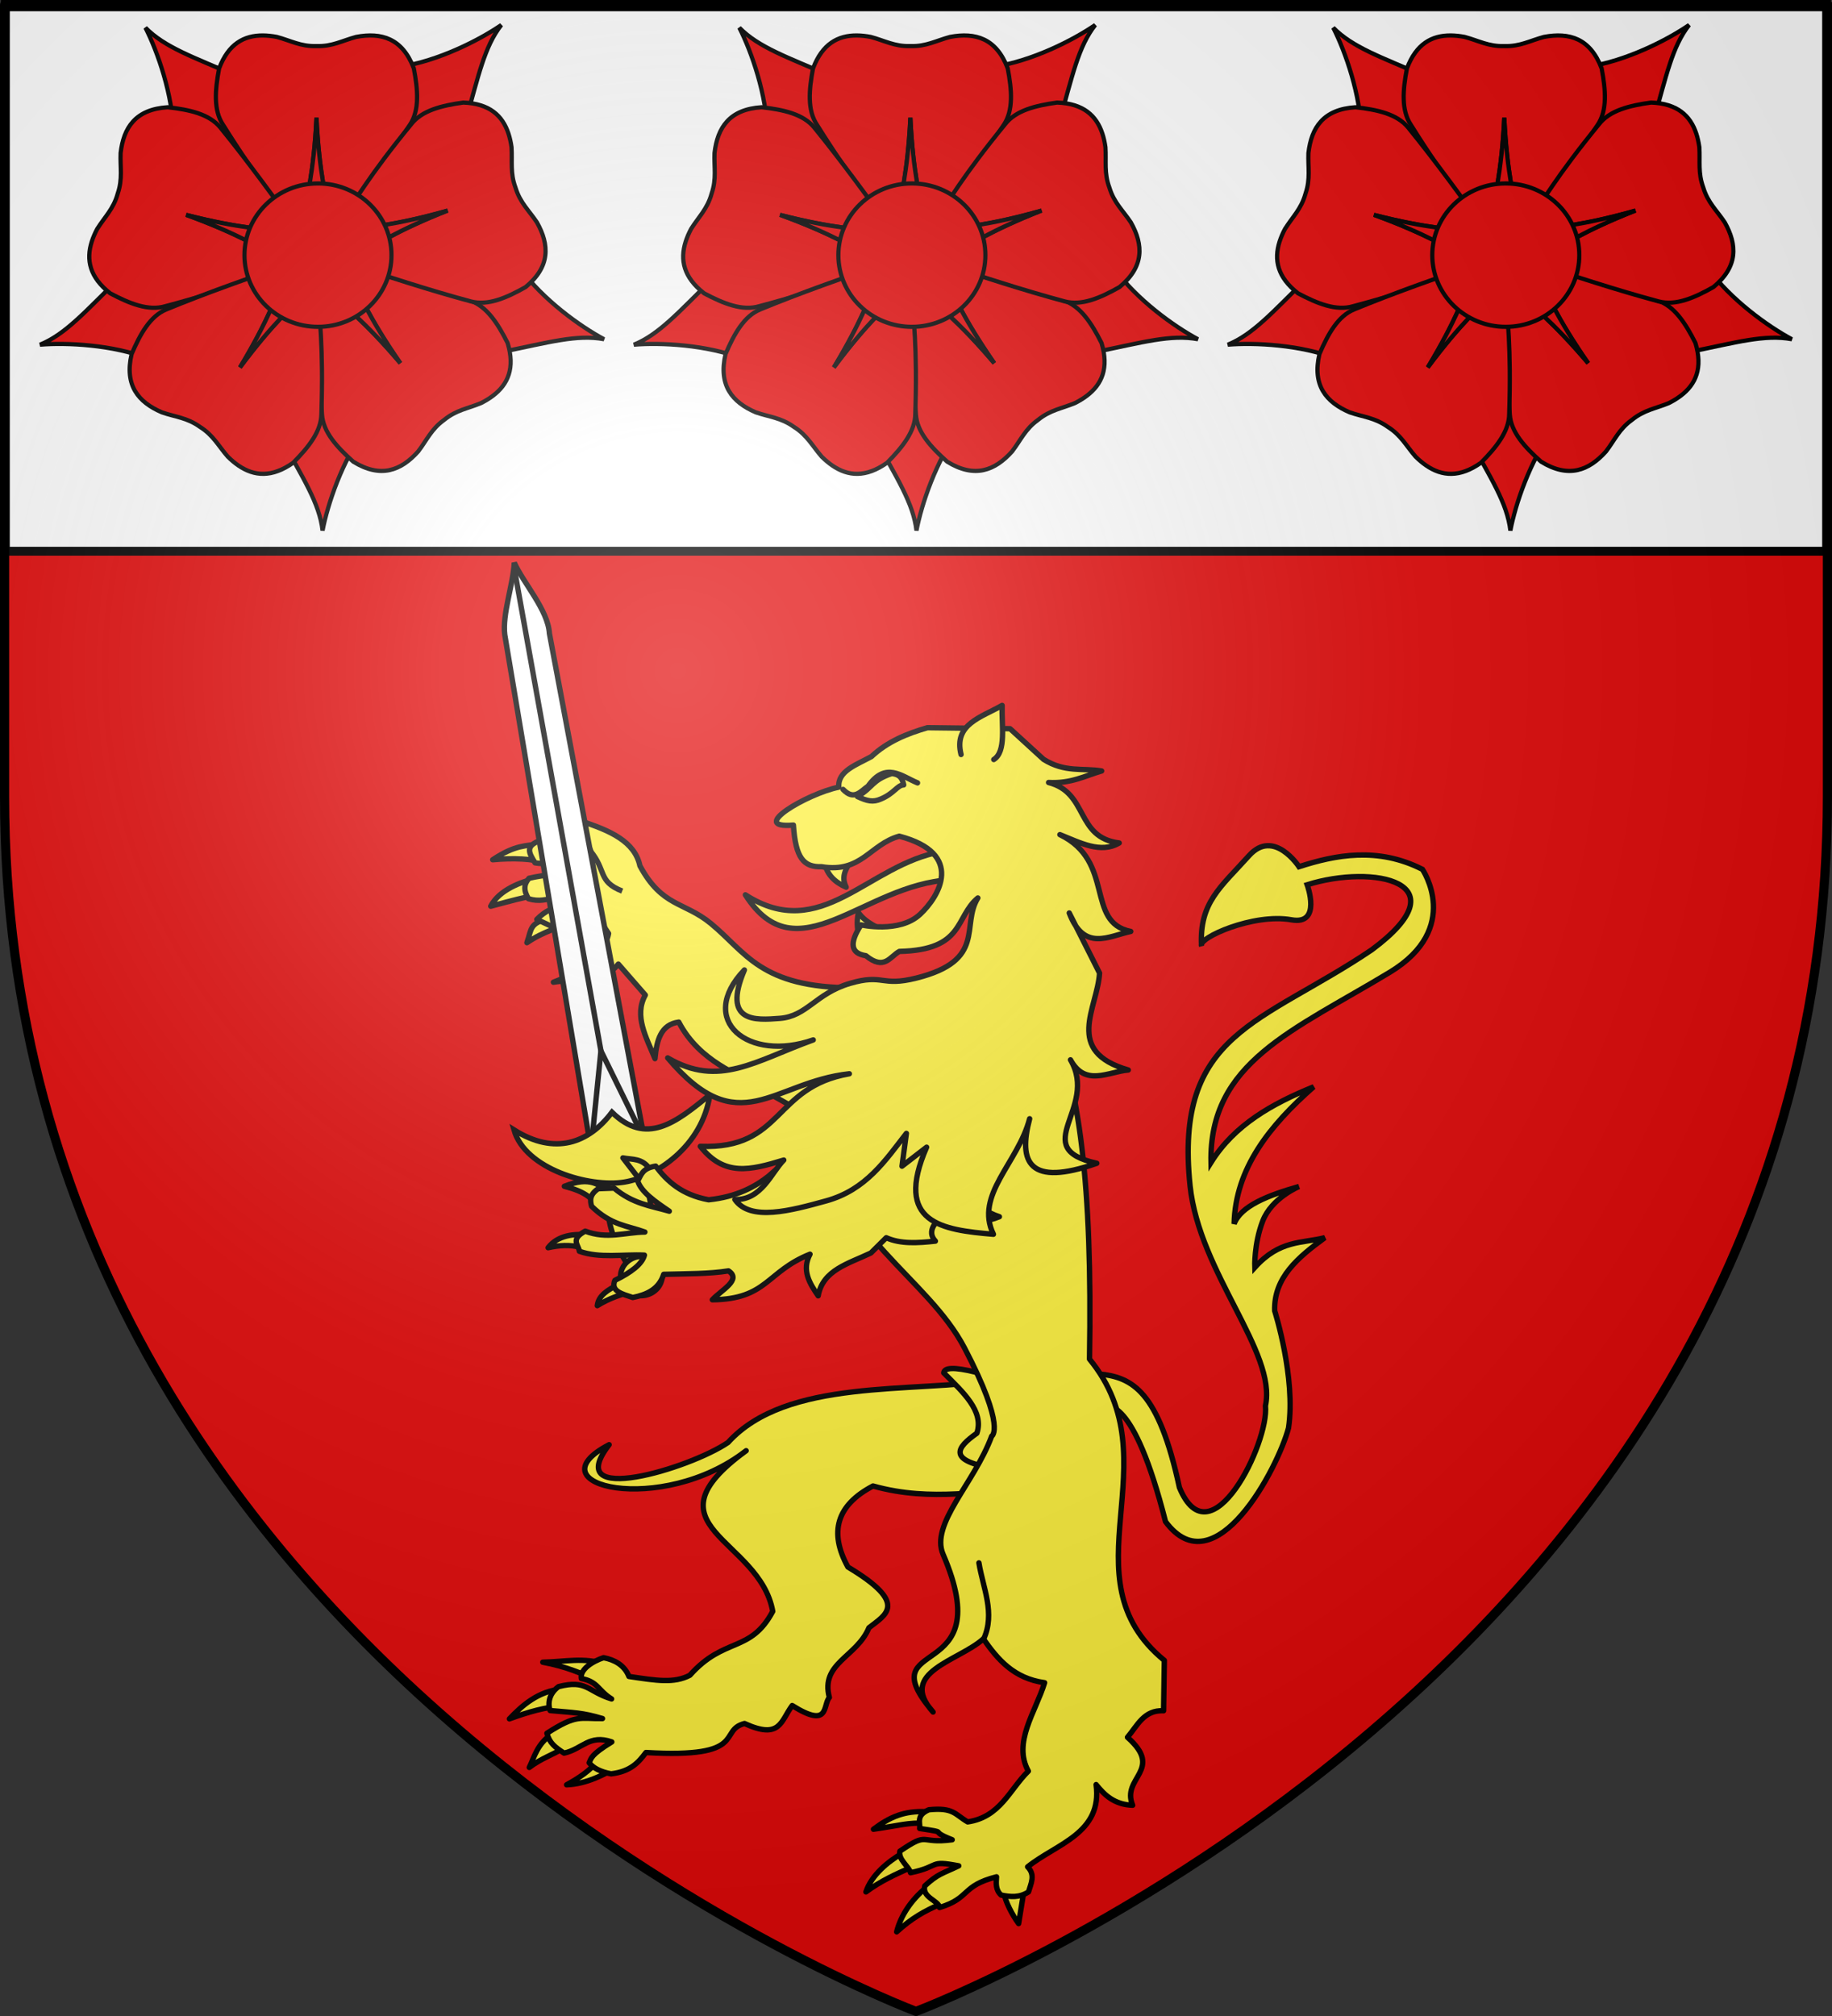<?xml version="1.0" encoding="UTF-8" standalone="no"?>
<svg
   xmlns:dc="http://purl.org/dc/elements/1.1/"
   xmlns:cc="http://creativecommons.org/ns#"
   xmlns:rdf="http://www.w3.org/1999/02/22-rdf-syntax-ns#"
   xmlns:svg="http://www.w3.org/2000/svg"
   xmlns="http://www.w3.org/2000/svg"
   xmlns:xlink="http://www.w3.org/1999/xlink"
   xmlns:sodipodi="http://sodipodi.sourceforge.net/DTD/sodipodi-0.dtd"
   xmlns:inkscape="http://www.inkscape.org/namespaces/inkscape"
   height="660"
   width="600"
   version="1.0"
   id="svg2"
   sodipodi:version="0.32"
   inkscape:version="0.46"
   sodipodi:docname="Blason ville fr Cahagnes (Calvados).svg"
   sodipodi:docbase="E:\Mes documents\Mes images\Héraldique\Réalisations\Communes\14 - Calvados"
   inkscape:export-filename="/Users/olivier/Desktop/Blason Rouge/Blason_Vide_3D.png"
   inkscape:export-xdpi="144"
   inkscape:export-ydpi="144"
   inkscape:output_extension="org.inkscape.output.svg.inkscape">
  <rect width="100%" height="100%" fill="#333333" stroke="none"/>
  <sodipodi:namedview
     inkscape:window-height="850"
     inkscape:window-width="1600"
     inkscape:pageshadow="2"
     inkscape:pageopacity="0.0"
     guidetolerance="10.0"
     gridtolerance="10.0"
     objecttolerance="10.0"
     borderopacity="1.0"
     bordercolor="#666666"
     pagecolor="#ffffff"
     id="base"
     showgrid="false"
     height="660px"
     inkscape:zoom="0.97424201"
     inkscape:cx="300"
     inkscape:cy="329.99986"
     inkscape:window-x="-8"
     inkscape:window-y="-8"
     inkscape:current-layer="layer3" />
  <desc
     id="desc4">Flag of Canton of Valais (Wallis)</desc>
  <defs
     id="defs6">
    <linearGradient
       id="linearGradient2893">
      <stop
         style="stop-color:white;stop-opacity:0.314;"
         offset="0"
         id="stop2895" />
      <stop
         id="stop2897"
         offset="0.19"
         style="stop-color:white;stop-opacity:0.251;" />
      <stop
         style="stop-color:#6b6b6b;stop-opacity:0.125;"
         offset="0.6"
         id="stop2901" />
      <stop
         style="stop-color:black;stop-opacity:0.125;"
         offset="1"
         id="stop2899" />
    </linearGradient>
    <radialGradient
       inkscape:collect="always"
       xlink:href="#linearGradient2893"
       id="radialGradient3163"
       gradientUnits="userSpaceOnUse"
       gradientTransform="matrix(1.353,0,0,1.349,-77.629,-85.747)"
       cx="221.445"
       cy="226.331"
       fx="221.445"
       fy="226.331"
       r="300" />
  </defs>
  <g
     inkscape:groupmode="layer"
     id="layer3"
     inkscape:label="Fond écu"
     style="display:inline">
    <path
       id="path2855"
       style="fill:#e20909;fill-opacity:1;fill-rule:evenodd;stroke:#000000;stroke-width:1.25;stroke-linecap:butt;stroke-linejoin:miter;stroke-opacity:1;stroke-miterlimit:4;stroke-dasharray:none"
       d="M 300,658.5 C 300,658.5 598.5,546.18 598.5,260.728 C 598.5,-24.723 598.5,2.176 598.5,2.176 L 1.5,2.176 L 1.5,260.728 C 1.5,546.18 300,658.5 300,658.5 z "
       sodipodi:nodetypes="cccccc" />
    <g
       style="display:inline"
       inkscape:label="chef"
       id="layer5"
       transform="translate(0.235,-0.663)">
      <rect
         y="2.114"
         x="1.532"
         height="179.009"
         width="596.466"
         id="rect2230"
         style="opacity:1;fill:#ffffff;fill-opacity:1;fill-rule:nonzero;stroke:#000000;stroke-width:2.902;stroke-miterlimit:4;stroke-dasharray:none;stroke-opacity:1" />
    </g>
    <g
       id="g3545"
       transform="translate(-0.233,0.629)">
      <g
         style="fill:#e20909;fill-opacity:1"
         transform="matrix(1.305,0,0,1.305,207.145,6.859)"
         id="g3414">
        <g
           id="g3416"
           inkscape:label="Fond écu"
           style="fill:#e20909;fill-opacity:1;display:inline"
           transform="translate(-423.501,-12.567)">
          <g
             id="g3865"
             transform="matrix(0.726,0,0,0.726,422.351,11.246)"
             style="fill:#e20909;fill-opacity:1;stroke:#000000;stroke-width:1.452;stroke-miterlimit:4;stroke-dasharray:none;stroke-opacity:1">
            <g
               id="g10890"
               style="fill:#e20909;fill-opacity:1;stroke:#000000;stroke-width:7.189;stroke-miterlimit:4;stroke-dasharray:none;stroke-opacity:1"
               transform="matrix(0.202,0,0,0.202,3.622,3.232)">
              <path
                 id="path9102"
                 style="fill:#e20909;fill-opacity:1;fill-rule:evenodd;stroke:#000000;stroke-width:7.189;stroke-linecap:butt;stroke-linejoin:miter;stroke-miterlimit:4;stroke-dasharray:none;stroke-opacity:1"
                 d="M 958.886,534.195 C 918.345,512.647 854.113,466.468 815.852,413.608 L 640.732,418.824 L 622.909,473.193 L 784.137,555.91 C 863.503,539.789 912.556,525.5 958.886,534.195 z" />
              <path
                 id="path9100"
                 style="fill:#e20909;fill-opacity:1;fill-rule:evenodd;stroke:#000000;stroke-width:7.189;stroke-linecap:butt;stroke-linejoin:miter;stroke-miterlimit:4;stroke-dasharray:none;stroke-opacity:1"
                 d="M 477.117,861.464 C 485.736,816.369 510.892,741.366 550.099,689.205 L 493.414,523.43 L 436.207,522.454 L 404.778,700.916 C 443.612,771.985 471.747,814.633 477.117,861.464 z" />
              <path
                 id="path9098"
                 style="fill:#e20909;fill-opacity:1;fill-rule:evenodd;stroke:#000000;stroke-width:7.189;stroke-linecap:butt;stroke-linejoin:miter;stroke-miterlimit:4;stroke-dasharray:none;stroke-opacity:1"
                 d="M -6.497,543.543 C 39.251,539.669 118.26,543.644 179.069,567.314 L 323.386,467.982 L 308.882,412.635 L 128.562,430.55 C 70.615,487.127 37.146,525.73 -6.497,543.543 z" />
              <path
                 id="path9096"
                 style="fill:#e20909;fill-opacity:1;fill-rule:evenodd;stroke:#000000;stroke-width:7.189;stroke-linecap:butt;stroke-linejoin:miter;stroke-miterlimit:4;stroke-dasharray:none;stroke-opacity:1"
                 d="M 783.021,-3.399 C 745.207,22.64 674.614,58.344 610.067,67.922 L 533.949,225.721 L 573.977,266.605 L 721.716,161.678 C 744.006,83.819 753.943,33.702 783.021,-3.399 z" />
              <path
                 id="path8209"
                 style="fill:#e20909;fill-opacity:1;fill-rule:evenodd;stroke:#000000;stroke-width:7.189;stroke-linecap:butt;stroke-linejoin:miter;stroke-miterlimit:4;stroke-dasharray:none;stroke-opacity:1"
                 d="M 173.937,1.199 C 194.801,42.097 220.955,116.758 221.999,182.003 L 368.473,278.126 L 414.246,243.796 L 329.566,83.591 C 255.296,51.298 206.912,34.884 173.937,1.199 z" />
            </g>
            <g
               id="g14500"
               transform="matrix(0.202,0,0,0.202,3.622,3.232)"
               style="fill:#e20909;fill-opacity:1;stroke:#000000;stroke-width:7.189;stroke-miterlimit:4;stroke-dasharray:none;stroke-opacity:1">
              <path
                 id="path2843"
                 style="fill:#e20909;fill-opacity:1;fill-rule:evenodd;stroke:#000000;stroke-width:7.189;stroke-linecap:butt;stroke-linejoin:miter;stroke-miterlimit:4;stroke-dasharray:none;stroke-opacity:1"
                 d="M 375.288,14.554 C 342.603,14.257 315.935,29.037 300.101,70.867 C 293.112,107.638 290.159,142.405 306.851,167.336 C 367.467,264.2 399.455,299.404 439.195,351.304 C 449.866,295.005 462.197,248.644 466.695,155.304 C 471.193,248.644 483.523,295.005 494.195,351.304 C 539.163,290.403 584.879,229.876 626.57,167.336 C 643.261,142.405 640.277,107.638 633.288,70.867 C 613.8,19.384 577.909,8.88 534.57,17.023 C 510.874,23.403 493.718,33.478 467.288,32.742 L 467.235,32.746 L 466.141,32.746 L 466.132,32.742 C 439.702,33.478 422.515,23.403 398.82,17.023 C 390.694,15.496 382.831,14.623 375.288,14.554 z" />
              <path
                 id="path7288"
                 style="fill:#e20909;fill-opacity:1;fill-rule:evenodd;stroke:#000000;stroke-width:7.189;stroke-linecap:butt;stroke-linejoin:miter;stroke-miterlimit:4;stroke-dasharray:none;stroke-opacity:1"
                 d="M 466.695,155.304 C 462.197,248.644 449.866,295.005 439.195,351.304 C 439.039,351.101 438.881,350.913 438.726,350.711 L 438.788,351.898 L 493.757,351.898 L 493.882,349.679 C 483.283,294.112 471.149,247.738 466.695,155.304 z" />
              <path
                 id="path8191"
                 style="fill:#e20909;fill-opacity:1;fill-rule:evenodd;stroke:#000000;stroke-width:7.189;stroke-linecap:butt;stroke-linejoin:miter;stroke-miterlimit:4;stroke-dasharray:none;stroke-opacity:1"
                 d="M 82.133,367.212 C 72.2,398.353 78.449,428.195 113.74,455.672 C 146.81,473.205 179.155,486.289 207.903,477.701 C 318.344,448.382 361.422,428.212 422.741,405.565 C 372.101,378.749 331.446,353.281 243.595,321.43 C 334.102,344.686 382.037,346.591 438.978,353.016 C 394.065,292.073 349.731,230.527 302.286,172.231 C 283.393,148.924 249.295,141.512 212.1,137.334 C 157.158,140.756 136.526,171.946 131.513,215.758 C 130.613,240.281 135.175,259.646 126.669,284.681 L 126.657,284.733 L 126.334,285.778 L 126.328,285.786 C 119.229,311.255 104.529,324.702 91.439,345.458 C 87.581,352.771 84.426,360.025 82.133,367.212 z" />
              <path
                 id="path8193"
                 style="fill:#e20909;fill-opacity:1;fill-rule:evenodd;stroke:#000000;stroke-width:7.189;stroke-linecap:butt;stroke-linejoin:miter;stroke-miterlimit:4;stroke-dasharray:none;stroke-opacity:1"
                 d="M 243.595,321.43 C 331.446,353.281 372.101,378.749 422.741,405.565 C 422.501,405.653 422.275,405.749 422.036,405.837 L 423.189,406.128 L 439.416,353.609 L 437.333,352.835 C 381.113,346.557 333.224,344.461 243.595,321.43 z" />
              <path
                 id="path8197"
                 style="fill:#e20909;fill-opacity:1;fill-rule:evenodd;stroke:#000000;stroke-width:7.189;stroke-linecap:butt;stroke-linejoin:miter;stroke-miterlimit:4;stroke-dasharray:none;stroke-opacity:1"
                 d="M 768.51,631.019 C 794.603,611.331 806.734,583.359 793.789,540.547 C 776.916,507.137 758.065,477.775 729.636,468.186 C 622.54,428.346 575.722,419.936 512.583,403.016 C 538.44,454.151 556.925,498.421 610.254,575.157 C 549.793,503.904 511.758,474.667 468.981,436.541 C 470.456,512.231 471.109,588.08 476.18,663.071 C 478.145,693.009 501.702,718.751 529.656,743.641 C 576.487,772.575 611.343,759.025 640.736,726.152 C 655.632,706.651 663.091,688.206 684.491,672.679 L 684.531,672.644 L 685.398,671.977 L 685.408,671.975 C 705.912,655.281 725.678,652.792 748.351,643.405 C 755.724,639.662 762.489,635.562 768.51,631.019 z" />
              <path
                 id="path8199"
                 style="fill:#e20909;fill-opacity:1;fill-rule:evenodd;stroke:#000000;stroke-width:7.189;stroke-linecap:butt;stroke-linejoin:miter;stroke-miterlimit:4;stroke-dasharray:none;stroke-opacity:1"
                 d="M 610.254,575.157 C 556.925,498.421 538.44,454.151 512.583,403.016 C 512.83,403.082 513.069,403.135 513.316,403.201 L 512.543,402.297 L 468.966,435.804 L 470.22,437.639 C 512.493,475.229 550.38,504.595 610.254,575.157 z" />
              <path
                 id="path8203"
                 style="fill:#e20909;fill-opacity:1;fill-rule:evenodd;stroke:#000000;stroke-width:7.189;stroke-linecap:butt;stroke-linejoin:miter;stroke-miterlimit:4;stroke-dasharray:none;stroke-opacity:1"
                 d="M 333.068,750.217 C 360.029,768.697 390.407,771.305 426.883,745.421 C 453.195,718.801 475.039,691.593 475.093,661.591 C 478.817,547.385 471.906,500.323 467.875,435.079 C 427.613,475.853 391.518,507.453 335.718,582.411 C 384.051,502.434 399.679,457.078 422.227,404.399 C 350.933,429.861 279.227,454.595 209.739,483.244 C 181.979,494.625 165.062,525.144 150.35,559.561 C 137.807,613.161 161.735,641.9 202.248,659.317 C 225.473,667.24 245.332,668.448 266.857,683.802 L 266.903,683.829 L 267.811,684.439 L 267.816,684.447 C 290.163,698.579 298.807,716.529 314.915,735.042 C 320.807,740.842 326.846,745.952 333.068,750.217 z" />
              <path
                 id="path8205"
                 style="fill:#e20909;fill-opacity:1;fill-rule:evenodd;stroke:#000000;stroke-width:7.189;stroke-linecap:butt;stroke-linejoin:miter;stroke-miterlimit:4;stroke-dasharray:none;stroke-opacity:1"
                 d="M 335.718,582.411 C 391.518,507.453 427.613,475.853 467.875,435.079 C 467.891,435.335 467.917,435.579 467.933,435.834 L 468.543,434.813 L 422.922,404.15 L 421.58,405.922 C 399.38,457.953 383.583,503.21 335.718,582.411 z" />
              <path
                 id="path8185"
                 style="fill:#e20909;fill-opacity:1;fill-rule:evenodd;stroke:#000000;stroke-width:7.189;stroke-linecap:butt;stroke-linejoin:miter;stroke-miterlimit:4;stroke-dasharray:none;stroke-opacity:1"
                 d="M 795.294,182.527 C 785.113,151.466 762.574,130.933 717.876,129.322 C 680.803,134.472 646.921,142.803 628.645,166.597 C 556.281,255.03 533.169,296.604 496.721,350.867 C 553.473,342.955 601.343,339.796 691.21,314.179 C 604.222,348.319 564.247,374.841 514.327,402.973 C 586.418,426.079 658.394,450.014 730.989,469.492 C 759.951,477.325 791.933,463.369 824.532,444.977 C 867.068,410.034 865.531,372.669 843.942,334.217 C 830.313,313.81 815.276,300.783 807.513,275.508 L 807.493,275.458 L 807.143,274.422 L 807.143,274.412 C 797.985,249.609 802.029,230.101 800.488,205.61 C 799.333,197.423 797.643,189.695 795.294,182.527 z" />
              <g
                 id="g8183"
                 style="fill:#e20909;fill-opacity:1;stroke:#000000;stroke-width:7.189;stroke-miterlimit:4;stroke-dasharray:none;stroke-opacity:1"
                 transform="matrix(0.32,0.947,-0.947,0.32,688.938,-180.564)">
                <path
                   id="path8187"
                   style="fill:#e20909;fill-opacity:1;fill-rule:evenodd;stroke:#000000;stroke-width:7.189;stroke-linecap:butt;stroke-linejoin:miter;stroke-miterlimit:4;stroke-dasharray:none;stroke-opacity:1"
                   d="M 469.438,156.219 C 464.94,249.558 452.609,295.919 441.938,352.219 C 441.782,352.016 441.624,351.828 441.469,351.625 L 441.531,352.812 L 496.5,352.812 L 496.625,350.594 C 486.026,295.026 473.892,248.653 469.438,156.219 z" />
              </g>
            </g>
            <path
               id="path1952"
               style="fill:#e20909;fill-opacity:1;fill-rule:evenodd;stroke:#000000;stroke-width:7.579;stroke-miterlimit:4;stroke-dasharray:none;stroke-opacity:1"
               transform="matrix(0.192,0,0,0.192,5.808,3.468)"
               d="M 614.688,409.418 C 614.708,480.674 555.443,538.448 482.328,538.448 C 409.214,538.448 349.948,480.674 349.968,409.418 C 349.948,338.162 409.214,280.388 482.328,280.388 C 555.443,280.388 614.708,338.162 614.688,409.418 L 614.688,409.418 z" />
          </g>
        </g>
        <g
           id="g3438"
           inkscape:label="Meubles"
           style="fill:#e20909;fill-opacity:1;display:inline"
           transform="translate(-423.501,-12.567)" />
        <g
           id="g3440"
           inkscape:label="Reflet final"
           style="fill:#e20909;fill-opacity:1;display:inline"
           transform="translate(-423.501,-12.567)" />
        <g
           style="fill:#e20909;fill-opacity:1"
           id="g3442"
           inkscape:label="Contour final"
           transform="translate(-423.501,-12.567)" />
      </g>
      <g
         style="fill:#e20909;fill-opacity:1;display:inline"
         transform="matrix(1.305,0,0,1.305,12.635,6.859)"
         id="g3444">
        <g
           id="g3446"
           inkscape:label="Fond écu"
           style="fill:#e20909;fill-opacity:1;display:inline"
           transform="translate(-423.501,-12.567)">
          <g
             id="g3448"
             transform="matrix(0.726,0,0,0.726,422.351,11.246)"
             style="fill:#e20909;fill-opacity:1;stroke:#000000;stroke-width:1.452;stroke-miterlimit:4;stroke-dasharray:none;stroke-opacity:1">
            <g
               id="g3450"
               style="fill:#e20909;fill-opacity:1;stroke:#000000;stroke-width:7.189;stroke-miterlimit:4;stroke-dasharray:none;stroke-opacity:1"
               transform="matrix(0.202,0,0,0.202,3.622,3.232)">
              <path
                 id="path3452"
                 style="fill:#e20909;fill-opacity:1;fill-rule:evenodd;stroke:#000000;stroke-width:7.189;stroke-linecap:butt;stroke-linejoin:miter;stroke-miterlimit:4;stroke-dasharray:none;stroke-opacity:1"
                 d="M 958.886,534.195 C 918.345,512.647 854.113,466.468 815.852,413.608 L 640.732,418.824 L 622.909,473.193 L 784.137,555.91 C 863.503,539.789 912.556,525.5 958.886,534.195 z" />
              <path
                 id="path3454"
                 style="fill:#e20909;fill-opacity:1;fill-rule:evenodd;stroke:#000000;stroke-width:7.189;stroke-linecap:butt;stroke-linejoin:miter;stroke-miterlimit:4;stroke-dasharray:none;stroke-opacity:1"
                 d="M 477.117,861.464 C 485.736,816.369 510.892,741.366 550.099,689.205 L 493.414,523.43 L 436.207,522.454 L 404.778,700.916 C 443.612,771.985 471.747,814.633 477.117,861.464 z" />
              <path
                 id="path3456"
                 style="fill:#e20909;fill-opacity:1;fill-rule:evenodd;stroke:#000000;stroke-width:7.189;stroke-linecap:butt;stroke-linejoin:miter;stroke-miterlimit:4;stroke-dasharray:none;stroke-opacity:1"
                 d="M -6.497,543.543 C 39.251,539.669 118.26,543.644 179.069,567.314 L 323.386,467.982 L 308.882,412.635 L 128.562,430.55 C 70.615,487.127 37.146,525.73 -6.497,543.543 z" />
              <path
                 id="path3458"
                 style="fill:#e20909;fill-opacity:1;fill-rule:evenodd;stroke:#000000;stroke-width:7.189;stroke-linecap:butt;stroke-linejoin:miter;stroke-miterlimit:4;stroke-dasharray:none;stroke-opacity:1"
                 d="M 783.021,-3.399 C 745.207,22.64 674.614,58.344 610.067,67.922 L 533.949,225.721 L 573.977,266.605 L 721.716,161.678 C 744.006,83.819 753.943,33.702 783.021,-3.399 z" />
              <path
                 id="path3460"
                 style="fill:#e20909;fill-opacity:1;fill-rule:evenodd;stroke:#000000;stroke-width:7.189;stroke-linecap:butt;stroke-linejoin:miter;stroke-miterlimit:4;stroke-dasharray:none;stroke-opacity:1"
                 d="M 173.937,1.199 C 194.801,42.097 220.955,116.758 221.999,182.003 L 368.473,278.126 L 414.246,243.796 L 329.566,83.591 C 255.296,51.298 206.912,34.884 173.937,1.199 z" />
            </g>
            <g
               id="g3462"
               transform="matrix(0.202,0,0,0.202,3.622,3.232)"
               style="fill:#e20909;fill-opacity:1;stroke:#000000;stroke-width:7.189;stroke-miterlimit:4;stroke-dasharray:none;stroke-opacity:1">
              <path
                 id="path3464"
                 style="fill:#e20909;fill-opacity:1;fill-rule:evenodd;stroke:#000000;stroke-width:7.189;stroke-linecap:butt;stroke-linejoin:miter;stroke-miterlimit:4;stroke-dasharray:none;stroke-opacity:1"
                 d="M 375.288,14.554 C 342.603,14.257 315.935,29.037 300.101,70.867 C 293.112,107.638 290.159,142.405 306.851,167.336 C 367.467,264.2 399.455,299.404 439.195,351.304 C 449.866,295.005 462.197,248.644 466.695,155.304 C 471.193,248.644 483.523,295.005 494.195,351.304 C 539.163,290.403 584.879,229.876 626.57,167.336 C 643.261,142.405 640.277,107.638 633.288,70.867 C 613.8,19.384 577.909,8.88 534.57,17.023 C 510.874,23.403 493.718,33.478 467.288,32.742 L 467.235,32.746 L 466.141,32.746 L 466.132,32.742 C 439.702,33.478 422.515,23.403 398.82,17.023 C 390.694,15.496 382.831,14.623 375.288,14.554 z" />
              <path
                 id="path3466"
                 style="fill:#e20909;fill-opacity:1;fill-rule:evenodd;stroke:#000000;stroke-width:7.189;stroke-linecap:butt;stroke-linejoin:miter;stroke-miterlimit:4;stroke-dasharray:none;stroke-opacity:1"
                 d="M 466.695,155.304 C 462.197,248.644 449.866,295.005 439.195,351.304 C 439.039,351.101 438.881,350.913 438.726,350.711 L 438.788,351.898 L 493.757,351.898 L 493.882,349.679 C 483.283,294.112 471.149,247.738 466.695,155.304 z" />
              <path
                 id="path3468"
                 style="fill:#e20909;fill-opacity:1;fill-rule:evenodd;stroke:#000000;stroke-width:7.189;stroke-linecap:butt;stroke-linejoin:miter;stroke-miterlimit:4;stroke-dasharray:none;stroke-opacity:1"
                 d="M 82.133,367.212 C 72.2,398.353 78.449,428.195 113.74,455.672 C 146.81,473.205 179.155,486.289 207.903,477.701 C 318.344,448.382 361.422,428.212 422.741,405.565 C 372.101,378.749 331.446,353.281 243.595,321.43 C 334.102,344.686 382.037,346.591 438.978,353.016 C 394.065,292.073 349.731,230.527 302.286,172.231 C 283.393,148.924 249.295,141.512 212.1,137.334 C 157.158,140.756 136.526,171.946 131.513,215.758 C 130.613,240.281 135.175,259.646 126.669,284.681 L 126.657,284.733 L 126.334,285.778 L 126.328,285.786 C 119.229,311.255 104.529,324.702 91.439,345.458 C 87.581,352.771 84.426,360.025 82.133,367.212 z" />
              <path
                 id="path3470"
                 style="fill:#e20909;fill-opacity:1;fill-rule:evenodd;stroke:#000000;stroke-width:7.189;stroke-linecap:butt;stroke-linejoin:miter;stroke-miterlimit:4;stroke-dasharray:none;stroke-opacity:1"
                 d="M 243.595,321.43 C 331.446,353.281 372.101,378.749 422.741,405.565 C 422.501,405.653 422.275,405.749 422.036,405.837 L 423.189,406.128 L 439.416,353.609 L 437.333,352.835 C 381.113,346.557 333.224,344.461 243.595,321.43 z" />
              <path
                 id="path3472"
                 style="fill:#e20909;fill-opacity:1;fill-rule:evenodd;stroke:#000000;stroke-width:7.189;stroke-linecap:butt;stroke-linejoin:miter;stroke-miterlimit:4;stroke-dasharray:none;stroke-opacity:1"
                 d="M 768.51,631.019 C 794.603,611.331 806.734,583.359 793.789,540.547 C 776.916,507.137 758.065,477.775 729.636,468.186 C 622.54,428.346 575.722,419.936 512.583,403.016 C 538.44,454.151 556.925,498.421 610.254,575.157 C 549.793,503.904 511.758,474.667 468.981,436.541 C 470.456,512.231 471.109,588.08 476.18,663.071 C 478.145,693.009 501.702,718.751 529.656,743.641 C 576.487,772.575 611.343,759.025 640.736,726.152 C 655.632,706.651 663.091,688.206 684.491,672.679 L 684.531,672.644 L 685.398,671.977 L 685.408,671.975 C 705.912,655.281 725.678,652.792 748.351,643.405 C 755.724,639.662 762.489,635.562 768.51,631.019 z" />
              <path
                 id="path3474"
                 style="fill:#e20909;fill-opacity:1;fill-rule:evenodd;stroke:#000000;stroke-width:7.189;stroke-linecap:butt;stroke-linejoin:miter;stroke-miterlimit:4;stroke-dasharray:none;stroke-opacity:1"
                 d="M 610.254,575.157 C 556.925,498.421 538.44,454.151 512.583,403.016 C 512.83,403.082 513.069,403.135 513.316,403.201 L 512.543,402.297 L 468.966,435.804 L 470.22,437.639 C 512.493,475.229 550.38,504.595 610.254,575.157 z" />
              <path
                 id="path3476"
                 style="fill:#e20909;fill-opacity:1;fill-rule:evenodd;stroke:#000000;stroke-width:7.189;stroke-linecap:butt;stroke-linejoin:miter;stroke-miterlimit:4;stroke-dasharray:none;stroke-opacity:1"
                 d="M 333.068,750.217 C 360.029,768.697 390.407,771.305 426.883,745.421 C 453.195,718.801 475.039,691.593 475.093,661.591 C 478.817,547.385 471.906,500.323 467.875,435.079 C 427.613,475.853 391.518,507.453 335.718,582.411 C 384.051,502.434 399.679,457.078 422.227,404.399 C 350.933,429.861 279.227,454.595 209.739,483.244 C 181.979,494.625 165.062,525.144 150.35,559.561 C 137.807,613.161 161.735,641.9 202.248,659.317 C 225.473,667.24 245.332,668.448 266.857,683.802 L 266.903,683.829 L 267.811,684.439 L 267.816,684.447 C 290.163,698.579 298.807,716.529 314.915,735.042 C 320.807,740.842 326.846,745.952 333.068,750.217 z" />
              <path
                 id="path3478"
                 style="fill:#e20909;fill-opacity:1;fill-rule:evenodd;stroke:#000000;stroke-width:7.189;stroke-linecap:butt;stroke-linejoin:miter;stroke-miterlimit:4;stroke-dasharray:none;stroke-opacity:1"
                 d="M 335.718,582.411 C 391.518,507.453 427.613,475.853 467.875,435.079 C 467.891,435.335 467.917,435.579 467.933,435.834 L 468.543,434.813 L 422.922,404.15 L 421.58,405.922 C 399.38,457.953 383.583,503.21 335.718,582.411 z" />
              <path
                 id="path3480"
                 style="fill:#e20909;fill-opacity:1;fill-rule:evenodd;stroke:#000000;stroke-width:7.189;stroke-linecap:butt;stroke-linejoin:miter;stroke-miterlimit:4;stroke-dasharray:none;stroke-opacity:1"
                 d="M 795.294,182.527 C 785.113,151.466 762.574,130.933 717.876,129.322 C 680.803,134.472 646.921,142.803 628.645,166.597 C 556.281,255.03 533.169,296.604 496.721,350.867 C 553.473,342.955 601.343,339.796 691.21,314.179 C 604.222,348.319 564.247,374.841 514.327,402.973 C 586.418,426.079 658.394,450.014 730.989,469.492 C 759.951,477.325 791.933,463.369 824.532,444.977 C 867.068,410.034 865.531,372.669 843.942,334.217 C 830.313,313.81 815.276,300.783 807.513,275.508 L 807.493,275.458 L 807.143,274.422 L 807.143,274.412 C 797.985,249.609 802.029,230.101 800.488,205.61 C 799.333,197.423 797.643,189.695 795.294,182.527 z" />
              <g
                 id="g3482"
                 style="fill:#e20909;fill-opacity:1;stroke:#000000;stroke-width:7.189;stroke-miterlimit:4;stroke-dasharray:none;stroke-opacity:1"
                 transform="matrix(0.32,0.947,-0.947,0.32,688.938,-180.564)">
                <path
                   id="path3484"
                   style="fill:#e20909;fill-opacity:1;fill-rule:evenodd;stroke:#000000;stroke-width:7.189;stroke-linecap:butt;stroke-linejoin:miter;stroke-miterlimit:4;stroke-dasharray:none;stroke-opacity:1"
                   d="M 469.438,156.219 C 464.94,249.558 452.609,295.919 441.938,352.219 C 441.782,352.016 441.624,351.828 441.469,351.625 L 441.531,352.812 L 496.5,352.812 L 496.625,350.594 C 486.026,295.026 473.892,248.653 469.438,156.219 z" />
              </g>
            </g>
            <path
               id="path3486"
               style="fill:#e20909;fill-opacity:1;fill-rule:evenodd;stroke:#000000;stroke-width:7.579;stroke-miterlimit:4;stroke-dasharray:none;stroke-opacity:1"
               transform="matrix(0.192,0,0,0.192,5.808,3.468)"
               d="M 614.688,409.418 C 614.708,480.674 555.443,538.448 482.328,538.448 C 409.214,538.448 349.948,480.674 349.968,409.418 C 349.948,338.162 409.214,280.388 482.328,280.388 C 555.443,280.388 614.708,338.162 614.688,409.418 L 614.688,409.418 z" />
          </g>
        </g>
        <g
           id="g3488"
           inkscape:label="Meubles"
           style="fill:#e20909;fill-opacity:1;display:inline"
           transform="translate(-423.501,-12.567)" />
        <g
           id="g3490"
           inkscape:label="Reflet final"
           style="fill:#e20909;fill-opacity:1;display:inline"
           transform="translate(-423.501,-12.567)" />
        <g
           style="fill:#e20909;fill-opacity:1"
           id="g3492"
           inkscape:label="Contour final"
           transform="translate(-423.501,-12.567)" />
      </g>
      <g
         style="fill:#e20909;fill-opacity:1;display:inline"
         transform="matrix(1.305,0,0,1.305,401.655,6.859)"
         id="g3494">
        <g
           id="g3496"
           inkscape:label="Fond écu"
           style="fill:#e20909;fill-opacity:1;display:inline"
           transform="translate(-423.501,-12.567)">
          <g
             id="g3498"
             transform="matrix(0.726,0,0,0.726,422.351,11.246)"
             style="fill:#e20909;fill-opacity:1;stroke:#000000;stroke-width:1.452;stroke-miterlimit:4;stroke-dasharray:none;stroke-opacity:1">
            <g
               id="g3500"
               style="fill:#e20909;fill-opacity:1;stroke:#000000;stroke-width:7.189;stroke-miterlimit:4;stroke-dasharray:none;stroke-opacity:1"
               transform="matrix(0.202,0,0,0.202,3.622,3.232)">
              <path
                 id="path3502"
                 style="fill:#e20909;fill-opacity:1;fill-rule:evenodd;stroke:#000000;stroke-width:7.189;stroke-linecap:butt;stroke-linejoin:miter;stroke-miterlimit:4;stroke-dasharray:none;stroke-opacity:1"
                 d="M 958.886,534.195 C 918.345,512.647 854.113,466.468 815.852,413.608 L 640.732,418.824 L 622.909,473.193 L 784.137,555.91 C 863.503,539.789 912.556,525.5 958.886,534.195 z" />
              <path
                 id="path3504"
                 style="fill:#e20909;fill-opacity:1;fill-rule:evenodd;stroke:#000000;stroke-width:7.189;stroke-linecap:butt;stroke-linejoin:miter;stroke-miterlimit:4;stroke-dasharray:none;stroke-opacity:1"
                 d="M 477.117,861.464 C 485.736,816.369 510.892,741.366 550.099,689.205 L 493.414,523.43 L 436.207,522.454 L 404.778,700.916 C 443.612,771.985 471.747,814.633 477.117,861.464 z" />
              <path
                 id="path3506"
                 style="fill:#e20909;fill-opacity:1;fill-rule:evenodd;stroke:#000000;stroke-width:7.189;stroke-linecap:butt;stroke-linejoin:miter;stroke-miterlimit:4;stroke-dasharray:none;stroke-opacity:1"
                 d="M -6.497,543.543 C 39.251,539.669 118.26,543.644 179.069,567.314 L 323.386,467.982 L 308.882,412.635 L 128.562,430.55 C 70.615,487.127 37.146,525.73 -6.497,543.543 z" />
              <path
                 id="path3508"
                 style="fill:#e20909;fill-opacity:1;fill-rule:evenodd;stroke:#000000;stroke-width:7.189;stroke-linecap:butt;stroke-linejoin:miter;stroke-miterlimit:4;stroke-dasharray:none;stroke-opacity:1"
                 d="M 783.021,-3.399 C 745.207,22.64 674.614,58.344 610.067,67.922 L 533.949,225.721 L 573.977,266.605 L 721.716,161.678 C 744.006,83.819 753.943,33.702 783.021,-3.399 z" />
              <path
                 id="path3510"
                 style="fill:#e20909;fill-opacity:1;fill-rule:evenodd;stroke:#000000;stroke-width:7.189;stroke-linecap:butt;stroke-linejoin:miter;stroke-miterlimit:4;stroke-dasharray:none;stroke-opacity:1"
                 d="M 173.937,1.199 C 194.801,42.097 220.955,116.758 221.999,182.003 L 368.473,278.126 L 414.246,243.796 L 329.566,83.591 C 255.296,51.298 206.912,34.884 173.937,1.199 z" />
            </g>
            <g
               id="g3512"
               transform="matrix(0.202,0,0,0.202,3.622,3.232)"
               style="fill:#e20909;fill-opacity:1;stroke:#000000;stroke-width:7.189;stroke-miterlimit:4;stroke-dasharray:none;stroke-opacity:1">
              <path
                 id="path3514"
                 style="fill:#e20909;fill-opacity:1;fill-rule:evenodd;stroke:#000000;stroke-width:7.189;stroke-linecap:butt;stroke-linejoin:miter;stroke-miterlimit:4;stroke-dasharray:none;stroke-opacity:1"
                 d="M 375.288,14.554 C 342.603,14.257 315.935,29.037 300.101,70.867 C 293.112,107.638 290.159,142.405 306.851,167.336 C 367.467,264.2 399.455,299.404 439.195,351.304 C 449.866,295.005 462.197,248.644 466.695,155.304 C 471.193,248.644 483.523,295.005 494.195,351.304 C 539.163,290.403 584.879,229.876 626.57,167.336 C 643.261,142.405 640.277,107.638 633.288,70.867 C 613.8,19.384 577.909,8.88 534.57,17.023 C 510.874,23.403 493.718,33.478 467.288,32.742 L 467.235,32.746 L 466.141,32.746 L 466.132,32.742 C 439.702,33.478 422.515,23.403 398.82,17.023 C 390.694,15.496 382.831,14.623 375.288,14.554 z" />
              <path
                 id="path3516"
                 style="fill:#e20909;fill-opacity:1;fill-rule:evenodd;stroke:#000000;stroke-width:7.189;stroke-linecap:butt;stroke-linejoin:miter;stroke-miterlimit:4;stroke-dasharray:none;stroke-opacity:1"
                 d="M 466.695,155.304 C 462.197,248.644 449.866,295.005 439.195,351.304 C 439.039,351.101 438.881,350.913 438.726,350.711 L 438.788,351.898 L 493.757,351.898 L 493.882,349.679 C 483.283,294.112 471.149,247.738 466.695,155.304 z" />
              <path
                 id="path3519"
                 style="fill:#e20909;fill-opacity:1;fill-rule:evenodd;stroke:#000000;stroke-width:7.189;stroke-linecap:butt;stroke-linejoin:miter;stroke-miterlimit:4;stroke-dasharray:none;stroke-opacity:1"
                 d="M 82.133,367.212 C 72.2,398.353 78.449,428.195 113.74,455.672 C 146.81,473.205 179.155,486.289 207.903,477.701 C 318.344,448.382 361.422,428.212 422.741,405.565 C 372.101,378.749 331.446,353.281 243.595,321.43 C 334.102,344.686 382.037,346.591 438.978,353.016 C 394.065,292.073 349.731,230.527 302.286,172.231 C 283.393,148.924 249.295,141.512 212.1,137.334 C 157.158,140.756 136.526,171.946 131.513,215.758 C 130.613,240.281 135.175,259.646 126.669,284.681 L 126.657,284.733 L 126.334,285.778 L 126.328,285.786 C 119.229,311.255 104.529,324.702 91.439,345.458 C 87.581,352.771 84.426,360.025 82.133,367.212 z" />
              <path
                 id="path3521"
                 style="fill:#e20909;fill-opacity:1;fill-rule:evenodd;stroke:#000000;stroke-width:7.189;stroke-linecap:butt;stroke-linejoin:miter;stroke-miterlimit:4;stroke-dasharray:none;stroke-opacity:1"
                 d="M 243.595,321.43 C 331.446,353.281 372.101,378.749 422.741,405.565 C 422.501,405.653 422.275,405.749 422.036,405.837 L 423.189,406.128 L 439.416,353.609 L 437.333,352.835 C 381.113,346.557 333.224,344.461 243.595,321.43 z" />
              <path
                 id="path3523"
                 style="fill:#e20909;fill-opacity:1;fill-rule:evenodd;stroke:#000000;stroke-width:7.189;stroke-linecap:butt;stroke-linejoin:miter;stroke-miterlimit:4;stroke-dasharray:none;stroke-opacity:1"
                 d="M 768.51,631.019 C 794.603,611.331 806.734,583.359 793.789,540.547 C 776.916,507.137 758.065,477.775 729.636,468.186 C 622.54,428.346 575.722,419.936 512.583,403.016 C 538.44,454.151 556.925,498.421 610.254,575.157 C 549.793,503.904 511.758,474.667 468.981,436.541 C 470.456,512.231 471.109,588.08 476.18,663.071 C 478.145,693.009 501.702,718.751 529.656,743.641 C 576.487,772.575 611.343,759.025 640.736,726.152 C 655.632,706.651 663.091,688.206 684.491,672.679 L 684.531,672.644 L 685.398,671.977 L 685.408,671.975 C 705.912,655.281 725.678,652.792 748.351,643.405 C 755.724,639.662 762.489,635.562 768.51,631.019 z" />
              <path
                 id="path3525"
                 style="fill:#e20909;fill-opacity:1;fill-rule:evenodd;stroke:#000000;stroke-width:7.189;stroke-linecap:butt;stroke-linejoin:miter;stroke-miterlimit:4;stroke-dasharray:none;stroke-opacity:1"
                 d="M 610.254,575.157 C 556.925,498.421 538.44,454.151 512.583,403.016 C 512.83,403.082 513.069,403.135 513.316,403.201 L 512.543,402.297 L 468.966,435.804 L 470.22,437.639 C 512.493,475.229 550.38,504.595 610.254,575.157 z" />
              <path
                 id="path3527"
                 style="fill:#e20909;fill-opacity:1;fill-rule:evenodd;stroke:#000000;stroke-width:7.189;stroke-linecap:butt;stroke-linejoin:miter;stroke-miterlimit:4;stroke-dasharray:none;stroke-opacity:1"
                 d="M 333.068,750.217 C 360.029,768.697 390.407,771.305 426.883,745.421 C 453.195,718.801 475.039,691.593 475.093,661.591 C 478.817,547.385 471.906,500.323 467.875,435.079 C 427.613,475.853 391.518,507.453 335.718,582.411 C 384.051,502.434 399.679,457.078 422.227,404.399 C 350.933,429.861 279.227,454.595 209.739,483.244 C 181.979,494.625 165.062,525.144 150.35,559.561 C 137.807,613.161 161.735,641.9 202.248,659.317 C 225.473,667.24 245.332,668.448 266.857,683.802 L 266.903,683.829 L 267.811,684.439 L 267.816,684.447 C 290.163,698.579 298.807,716.529 314.915,735.042 C 320.807,740.842 326.846,745.952 333.068,750.217 z" />
              <path
                 id="path3529"
                 style="fill:#e20909;fill-opacity:1;fill-rule:evenodd;stroke:#000000;stroke-width:7.189;stroke-linecap:butt;stroke-linejoin:miter;stroke-miterlimit:4;stroke-dasharray:none;stroke-opacity:1"
                 d="M 335.718,582.411 C 391.518,507.453 427.613,475.853 467.875,435.079 C 467.891,435.335 467.917,435.579 467.933,435.834 L 468.543,434.813 L 422.922,404.15 L 421.58,405.922 C 399.38,457.953 383.583,503.21 335.718,582.411 z" />
              <path
                 id="path3531"
                 style="fill:#e20909;fill-opacity:1;fill-rule:evenodd;stroke:#000000;stroke-width:7.189;stroke-linecap:butt;stroke-linejoin:miter;stroke-miterlimit:4;stroke-dasharray:none;stroke-opacity:1"
                 d="M 795.294,182.527 C 785.113,151.466 762.574,130.933 717.876,129.322 C 680.803,134.472 646.921,142.803 628.645,166.597 C 556.281,255.03 533.169,296.604 496.721,350.867 C 553.473,342.955 601.343,339.796 691.21,314.179 C 604.222,348.319 564.247,374.841 514.327,402.973 C 586.418,426.079 658.394,450.014 730.989,469.492 C 759.951,477.325 791.933,463.369 824.532,444.977 C 867.068,410.034 865.531,372.669 843.942,334.217 C 830.313,313.81 815.276,300.783 807.513,275.508 L 807.493,275.458 L 807.143,274.422 L 807.143,274.412 C 797.985,249.609 802.029,230.101 800.488,205.61 C 799.333,197.423 797.643,189.695 795.294,182.527 z" />
              <g
                 id="g3533"
                 style="fill:#e20909;fill-opacity:1;stroke:#000000;stroke-width:7.189;stroke-miterlimit:4;stroke-dasharray:none;stroke-opacity:1"
                 transform="matrix(0.32,0.947,-0.947,0.32,688.938,-180.564)">
                <path
                   id="path3535"
                   style="fill:#e20909;fill-opacity:1;fill-rule:evenodd;stroke:#000000;stroke-width:7.189;stroke-linecap:butt;stroke-linejoin:miter;stroke-miterlimit:4;stroke-dasharray:none;stroke-opacity:1"
                   d="M 469.438,156.219 C 464.94,249.558 452.609,295.919 441.938,352.219 C 441.782,352.016 441.624,351.828 441.469,351.625 L 441.531,352.812 L 496.5,352.812 L 496.625,350.594 C 486.026,295.026 473.892,248.653 469.438,156.219 z" />
              </g>
            </g>
            <path
               id="path3537"
               style="fill:#e20909;fill-opacity:1;fill-rule:evenodd;stroke:#000000;stroke-width:7.579;stroke-miterlimit:4;stroke-dasharray:none;stroke-opacity:1"
               transform="matrix(0.192,0,0,0.192,5.808,3.468)"
               d="M 614.688,409.418 C 614.708,480.674 555.443,538.448 482.328,538.448 C 409.214,538.448 349.948,480.674 349.968,409.418 C 349.948,338.162 409.214,280.388 482.328,280.388 C 555.443,280.388 614.708,338.162 614.688,409.418 L 614.688,409.418 z" />
          </g>
        </g>
        <g
           id="g3539"
           inkscape:label="Meubles"
           style="fill:#e20909;fill-opacity:1;display:inline"
           transform="translate(-423.501,-12.567)" />
        <g
           id="g3541"
           inkscape:label="Reflet final"
           style="fill:#e20909;fill-opacity:1;display:inline"
           transform="translate(-423.501,-12.567)" />
        <g
           style="fill:#e20909;fill-opacity:1"
           id="g3543"
           inkscape:label="Contour final"
           transform="translate(-423.501,-12.567)" />
      </g>
    </g>
  </g>
  <g
     inkscape:groupmode="layer"
     id="layer4"
     inkscape:label="Meubles">
    <g
       style="fill:#fcef3c;fill-opacity:1;stroke:#000000;stroke-width:3.998;stroke-miterlimit:4;stroke-dasharray:none;stroke-opacity:1;display:inline"
       id="g3325"
       transform="matrix(0.409,0,0,0.409,245.614,121.113)">
      <g
         transform="translate(-172.655,-38.171)"
         style="fill:#fcef3c;fill-opacity:1;stroke:#000000;stroke-width:3.998;stroke-miterlimit:4;stroke-dasharray:none;stroke-opacity:1;display:inline"
         inkscape:label="Fond écu"
         id="g3327">
        <g
           inkscape:label="Meubles"
           id="g2509"
           transform="matrix(1.778,0,0,1.778,75.571,-128.666)"
           style="fill:#fcef3c;fill-opacity:1;stroke:#000000;stroke-width:2.249;stroke-miterlimit:4;stroke-dasharray:none;stroke-opacity:1">
          <g
             transform="matrix(0.997,-7.271119e-2,7.271119e-2,0.997,-35.168,-850.139)"
             id="g4196"
             style="fill:#fcef3c;fill-opacity:1;stroke:#000000;stroke-width:2.249;stroke-miterlimit:4;stroke-dasharray:none;stroke-opacity:1" />
        </g>
      </g>
      <g
         transform="translate(-172.655,-38.171)"
         inkscape:label="Meubles"
         id="g3332"
         style="fill:#fcef3c;fill-opacity:1;stroke:#000000;stroke-width:3.998;stroke-miterlimit:4;stroke-dasharray:none;stroke-opacity:1" />
      <g
         transform="translate(-172.655,-38.171)"
         inkscape:label="Reflet final"
         id="g3334"
         style="fill:#fcef3c;fill-opacity:1;stroke:#000000;stroke-width:3.998;stroke-miterlimit:4;stroke-dasharray:none;stroke-opacity:1" />
      <g
         transform="translate(-172.655,-38.171)"
         inkscape:label="Contour final"
         id="g3336"
         style="fill:#fcef3c;fill-opacity:1;stroke:#000000;stroke-width:3.998;stroke-miterlimit:4;stroke-dasharray:none;stroke-opacity:1" />
    </g>
    <g
       id="g3265"
       style="stroke:#000000;stroke-width:2;stroke-miterlimit:4;stroke-dasharray:none;stroke-opacity:1"
       transform="matrix(0.88,0,0,0.88,51.245,103.362)">
      <g
         style="fill:#fcef3c;fill-opacity:1;stroke:#000000;stroke-width:2.63;stroke-miterlimit:4;stroke-dasharray:none;stroke-opacity:1"
         transform="matrix(0.747,0.141,-0.141,0.747,157.529,102.599)"
         id="g3046">
        <path
           d="M 325.011,344.379 C 327.553,343.463 339.117,335.946 366.241,394.098 C 396.148,421.712 415.485,357.991 416.912,337.863 C 415.919,313.024 399.624,282.82 399.624,282.82 C 396.067,266.891 406.098,254.844 417.111,243.078 C 406.598,247.991 395.649,248.094 386.112,263.744 C 386.112,263.744 383.529,252.616 385.715,240.694 C 387.901,228.771 400.022,220.823 400.022,220.823 C 385.79,227.945 373.84,235.447 372.203,244.668 C 367.771,217.809 380.365,194.192 398.035,171.543 C 379.634,183.396 363.401,196.984 355.511,217.246 C 345.447,169.253 382.973,146.52 424.264,109.545 C 455.255,81.795 430.623,57.086 430.623,57.086 C 406.947,50.18 387.318,58.137 371.01,67.022 C 371.01,67.022 355.39,50.728 345.973,66.227 C 335.051,84.201 326.316,93.314 331.268,113.917 C 328.714,110.512 353.294,93.408 372.203,93.251 C 387.425,93.125 376.574,74.97 376.574,74.97 C 406.481,58.954 451.453,59.431 413.534,100.405 C 367.327,146.095 325.877,157.988 347.562,230.361 C 359.879,271.466 404.467,302.447 403.797,329.318 C 408.964,346.68 391.637,409.788 369.818,376.413 C 350.935,331.681 337.128,327.713 320.809,329.103 L 325.011,344.379 z"
           style="fill:#fcef3c;fill-opacity:1;fill-rule:evenodd;stroke:#000000;stroke-width:2.63;stroke-linecap:butt;stroke-linejoin:miter;stroke-miterlimit:4;stroke-dasharray:none;stroke-opacity:1;display:inline"
           id="path2030"
           sodipodi:nodetypes="ccccccsccccsccscsccscccc" />
      </g>
      <path
         id="path3249"
         style="fill:#fcef3c;fill-opacity:1;fill-rule:evenodd;stroke:#000000;stroke-width:2;stroke-linecap:round;stroke-linejoin:round;stroke-miterlimit:4;stroke-dasharray:none;stroke-opacity:1"
         d="M 141.246,209.287 C 135.807,210.567 127.512,213.584 124.402,219.678 C 131.525,217.798 137.172,216.213 142.196,215.404 L 141.246,209.287 z" />
      <path
         id="path3247"
         style="fill:#fcef3c;fill-opacity:1;fill-rule:evenodd;stroke:#000000;stroke-width:2;stroke-linecap:round;stroke-linejoin:round;stroke-miterlimit:4;stroke-dasharray:none;stroke-opacity:1"
         d="M 142.957,196.402 C 137.441,197.341 133.627,196.73 125.134,202.39 C 132.494,201.712 140.257,201.91 144.95,203.709 L 142.957,196.402 z" />
      <path
         id="path3245"
         style="fill:#fcef3c;fill-opacity:1;fill-rule:evenodd;stroke:#000000;stroke-width:2;stroke-linecap:round;stroke-linejoin:round;stroke-miterlimit:4;stroke-dasharray:none;stroke-opacity:1"
         d="M 158.455,189.394 C 153.45,186.853 147.632,187.734 141.983,187.903 C 149.532,189.793 151.527,191.302 155.594,194.157 L 158.455,189.394 z" />
      <path
         id="path4220"
         style="fill:#fcef3c;fill-opacity:1;fill-rule:evenodd;stroke:#000000;stroke-width:2;stroke-linecap:round;stroke-linejoin:round;stroke-miterlimit:4;stroke-dasharray:none;stroke-opacity:1"
         d="M 145.921,224.096 C 138.703,226.298 139.736,227.867 137.873,233.249 C 144.771,228.571 148.999,228.524 151.926,225.625 L 145.921,224.096 z" />
      <path
         id="path3243"
         style="fill:#fcef3c;fill-opacity:1;fill-rule:evenodd;stroke:#000000;stroke-width:2;stroke-linecap:round;stroke-linejoin:round;stroke-miterlimit:4;stroke-dasharray:none;stroke-opacity:1"
         d="M 179.93,204.654 C 188.243,220.039 196.352,217.896 206.347,226.111 C 219.388,236.83 224.871,250.034 259.252,250.033 L 249.839,301.684 L 222.638,286.314 C 217.131,282.063 202.273,277.86 194.393,262.792 C 187.701,263.664 186.153,269.571 185.531,276.386 C 182.273,268.44 177.643,260.455 181.936,252.724 L 171.891,241.201 C 165.599,249.107 156.041,246.521 147.734,247.954 C 158.415,243.876 166.892,237.194 168.261,229.828 L 164.166,223.625 C 153.753,223.614 157.566,227.219 148.582,227.878 L 141.555,224.584 C 148.003,217.963 153.59,220.329 159.845,217.336 C 149.941,213.175 146.383,219.289 138.439,216.897 C 136.589,213.778 136.682,211.546 138.648,209.282 C 144.138,208.008 150.655,207.336 156.845,208.018 C 148.088,201.751 148.056,204.668 140.899,203.542 C 138.577,199.82 137.362,197.519 142.078,195.501 C 146.8,196.495 156.273,196.164 161.993,200.609 C 161.241,196.293 158.746,194.872 153.092,193.334 C 154.209,188.555 151.649,190.294 157.434,187.853 C 169.073,191.534 178.002,195.681 179.93,204.654 z" />
      <g
         inkscape:label="Calque 1"
         id="g3218"
         transform="matrix(2.637,-0.474,-0.474,-2.637,-501.33,2198.614)"
         style="stroke:#000000;stroke-width:0.747;stroke-miterlimit:4;stroke-dasharray:none;stroke-opacity:1">
        <path
           style="fill:#ffffff;fill-opacity:1;fill-rule:evenodd;stroke:#000000;stroke-width:0.747;stroke-linecap:butt;stroke-linejoin:miter;stroke-miterlimit:4;stroke-dasharray:none;stroke-opacity:1"
           d="M 368.278,650.284 L 369.121,722.403 C 369.256,725.232 371.574,729.218 372.187,732.013 C 372.941,728.997 375.643,724.699 375.258,721.486 L 375.817,650.284 L 368.278,650.284 z"
           id="path3393"
           sodipodi:nodetypes="cscscc" />
        <path
           style="fill:none;fill-rule:evenodd;stroke:#000000;stroke-width:0.747;stroke-linecap:butt;stroke-linejoin:miter;stroke-miterlimit:4;stroke-dasharray:none;stroke-opacity:1"
           d="M 368.862,652.024 L 372.047,663.172 L 375.232,652.024"
           id="path3904"
           sodipodi:nodetypes="ccc" />
        <path
           style="fill:none;fill-rule:evenodd;stroke:#000000;stroke-width:0.747;stroke-linecap:butt;stroke-linejoin:miter;stroke-miterlimit:4;stroke-dasharray:none;stroke-opacity:1"
           d="M 372.047,662.774 L 372.047,730.858"
           id="path3906"
           sodipodi:nodetypes="cc" />
        <path
           style="fill:#fcef3c;fill-opacity:1;fill-rule:evenodd;stroke:#000000;stroke-width:0.747;stroke-linecap:butt;stroke-linejoin:miter;stroke-miterlimit:4;stroke-dasharray:none;stroke-opacity:1"
           d="M 370.337,633.499 L 373.366,633.499 C 374.81,636.803 375.897,642.349 374.275,646.185 L 370.202,646.185 C 368.898,642.152 368.301,638.833 370.337,633.499 z"
           id="path3910"
           sodipodi:nodetypes="ccccc" />
        <path
           style="fill:#fcef3c;fill-opacity:1;fill-rule:evenodd;stroke:#000000;stroke-width:0.747;stroke-linecap:butt;stroke-linejoin:miter;stroke-miterlimit:4;stroke-dasharray:none;stroke-opacity:1"
           d="M 358.218,654.508 C 358.779,648.878 367.09,644.733 372.047,644.658 C 376.415,644.592 383.53,647.564 385.877,654.508 C 380.449,651.454 375.895,649.098 372.047,654.508 C 368.124,650.866 363.186,649.966 358.218,654.508 z"
           id="path3908"
           sodipodi:nodetypes="csccc" />
        <path
           sodipodi:type="arc"
           style="fill:#fcef3c;fill-opacity:1;stroke:#000000;stroke-width:0.747;stroke-miterlimit:4;stroke-dasharray:none;stroke-opacity:1"
           id="path3913"
           sodipodi:cx="264.35974"
           sodipodi:cy="631.3996"
           sodipodi:rx="2.885716"
           sodipodi:ry="2.674566"
           d="M 267.245,631.4 A 2.886,2.675 0 1 1 261.474,631.4 A 2.886,2.675 0 1 1 267.245,631.4 z"
           transform="translate(107.688,0)" />
      </g>
      <path
         id="path3534"
         style="fill:#fcef3c;fill-opacity:1;fill-rule:evenodd;stroke:#000000;stroke-width:2;stroke-linecap:round;stroke-linejoin:round;stroke-miterlimit:4;stroke-dasharray:none;stroke-opacity:1"
         d="M 164.474,537.114 C 161.992,541.006 156.563,544.399 152.639,546.53 C 160.218,546.234 166.797,542.599 171.551,539.884 L 164.474,537.114 z" />
      <path
         id="path3532"
         style="fill:#fcef3c;fill-opacity:1;fill-rule:evenodd;stroke:#000000;stroke-width:2;stroke-linecap:round;stroke-linejoin:round;stroke-miterlimit:4;stroke-dasharray:none;stroke-opacity:1"
         d="M 147.219,527.696 C 141.732,531.069 140.504,536.581 138.755,540.063 C 143.399,536.587 147.197,535.537 151.933,532.662 L 147.219,527.696 z" />
      <path
         id="path3530"
         style="fill:#fcef3c;fill-opacity:1;fill-rule:evenodd;stroke:#000000;stroke-width:2;stroke-linecap:round;stroke-linejoin:round;stroke-miterlimit:4;stroke-dasharray:none;stroke-opacity:1"
         d="M 150.725,510.942 C 142.15,511.63 136.051,517.041 131.354,521.998 C 138.426,519.433 144.606,517.617 151.307,517.205 C 155.886,515.006 150.514,511.553 150.725,510.942 z" />
      <path
         id="path3528"
         style="fill:#fcef3c;fill-opacity:1;fill-rule:evenodd;stroke:#000000;stroke-width:2;stroke-linecap:round;stroke-linejoin:round;stroke-miterlimit:4;stroke-dasharray:none;stroke-opacity:1"
         d="M 166.988,501.712 C 159.288,498.96 151.817,500.797 143.772,500.923 C 152.309,502.484 159.028,505.292 165.32,508.394 L 166.988,501.712 z" />
      <path
         id="path3524"
         style="fill:#fcef3c;fill-opacity:1;fill-rule:evenodd;stroke:#000000;stroke-width:2;stroke-linecap:round;stroke-linejoin:round;stroke-miterlimit:4;stroke-dasharray:none;stroke-opacity:1"
         d="M 313.314,395.841 C 280.853,400.914 234.588,395.094 212.721,419.181 C 198.557,428.858 150.39,443.385 168.471,420.005 C 138.972,435.305 188.096,446.704 219.46,422.24 C 180.485,450.637 224.44,454.617 229.362,482.005 C 221.011,497.649 211.384,491.316 198.52,505.776 C 192.599,508.856 186.121,507.765 175.843,506.226 C 174.144,501.946 170.397,500.01 166.396,499.245 C 162.274,500.609 157.52,503.615 158.12,507.008 C 164.385,508.145 164.293,511.432 169.386,514.587 C 160.3,511.812 160.231,507.308 149.637,510.011 C 145.499,513.047 145.813,517.107 146.505,518.907 C 155.532,519.728 158.602,519.672 165.998,521.885 C 157.595,522.033 156.507,520.137 145.32,527.353 C 146.297,531.042 148.259,532.477 151.697,534.749 C 158.447,533.291 161.082,527.619 169.46,530.583 C 161.626,535.379 161.837,536.639 161.033,538.346 C 162.538,540.251 165.115,541.685 169.206,542.454 C 176.561,541.577 179.462,538.11 182.16,534.523 C 220.597,536.768 208.838,526.274 218.861,523.735 C 232.194,529.819 232.301,522.858 236.597,517.043 C 250.681,525.862 247.909,516.861 250.432,514.044 C 247.027,501.168 260.628,499.078 265.155,488.117 C 271.284,483.245 280.277,479.247 257.338,465.513 C 250.216,452.572 253.121,442.467 266.673,435.373 C 289.104,441.616 306.926,436.445 327.053,436.981 L 313.314,395.841 z" />
      <path
         id="path3526"
         style="fill:#fcef3c;fill-opacity:1;fill-rule:evenodd;stroke:#000000;stroke-width:2;stroke-linecap:round;stroke-linejoin:round;stroke-miterlimit:4;stroke-dasharray:none;stroke-opacity:1"
         d="M 292.996,393.289 C 300.151,400.435 308.049,407.498 305.339,415.724 C 297.852,421.055 293.776,426.072 312.807,428.962 L 320.126,410.207 L 305.192,393.11 C 296.461,390.927 293.223,391.385 292.996,393.289 z" />
      <path
         id="path3536"
         style="fill:#fcef3c;fill-opacity:1;fill-rule:evenodd;stroke:#000000;stroke-width:2;stroke-linecap:round;stroke-linejoin:round;stroke-miterlimit:4;stroke-dasharray:none;stroke-opacity:1"
         d="M 286.538,556.556 C 278.405,556.109 272.94,558.486 266.838,563.067 C 276.213,561.73 279.963,560.443 286.35,560.875 L 286.538,556.556 z" />
      <path
         id="path3538"
         style="fill:#fcef3c;fill-opacity:1;fill-rule:evenodd;stroke:#000000;stroke-width:2;stroke-linecap:round;stroke-linejoin:round;stroke-miterlimit:4;stroke-dasharray:none;stroke-opacity:1"
         d="M 277.66,571.945 C 272.268,575.055 266.103,580.133 264.039,586.385 C 269.542,582.285 275.225,579.779 280.345,577.476 L 277.66,571.945 z" />
      <path
         id="path3540"
         style="fill:#fcef3c;fill-opacity:1;fill-rule:evenodd;stroke:#000000;stroke-width:2;stroke-linecap:round;stroke-linejoin:round;stroke-miterlimit:4;stroke-dasharray:none;stroke-opacity:1"
         d="M 286.204,584.981 C 280.942,589.41 277.008,595.114 275.479,601.243 C 281.025,596.197 285.911,593.4 292.001,590.833 L 286.204,584.981 z" />
      <path
         id="path3542"
         style="fill:#fcef3c;fill-opacity:1;fill-rule:evenodd;stroke:#000000;stroke-width:2;stroke-linecap:round;stroke-linejoin:round;stroke-miterlimit:4;stroke-dasharray:none;stroke-opacity:1"
         d="M 315.38,586.651 C 315.926,590.032 318.464,594.857 320.866,598.169 L 322.851,585.958 L 315.38,586.651 z" />
      <path
         sodipodi:nodetypes="cscsccccccccccccccccccccccccc"
         id="path3453"
         style="fill:#fcef3c;fill-opacity:1;fill-rule:evenodd;stroke:#000000;stroke-width:2;stroke-linecap:round;stroke-linejoin:round;stroke-miterlimit:4;stroke-dasharray:none;stroke-opacity:1"
         d="M 243.336,299.196 C 254.062,343.077 287.007,357.769 300.744,384.047 C 316.437,414.069 310.843,416.829 310.843,416.829 C 304.289,434.534 287.893,449.527 292.761,460.806 C 314.012,510.046 264.433,490.45 289.033,519.461 C 275.608,504.572 298.653,500.487 307.74,492.235 C 313.089,499.866 319.01,506.94 330.539,508.549 C 327.148,519.567 318.616,530.777 324.49,541.449 C 317.509,548.281 314.052,558.563 301.9,560.332 C 297.084,557.512 296.644,554.899 287.449,555.817 C 282.489,557.991 284.368,560.779 284.032,562.78 C 295.954,564.597 286.478,563.201 296.15,566.97 C 283.602,568.639 287.786,563.671 276.679,571.235 C 275.965,574.294 280.091,576.947 280.648,579.239 C 292.028,576.879 287.12,574.472 298.585,576.679 C 292.368,579.65 290.869,579.604 285.948,584.155 C 284.789,588.464 291.169,589.612 291.433,592.185 C 302.997,588.689 299.409,584.134 312.644,580.768 C 312.476,583.205 312.259,585.653 314.355,587.554 C 317.861,588.269 321.148,588.586 324.546,586.374 C 325.472,583.229 327.2,580.053 324.22,577.054 C 334.899,568.453 352.134,564.653 349.705,546.454 C 352.895,550.447 356.583,553.91 363.306,554.139 C 358.951,543.775 375.152,541.098 361.376,528.854 C 365.058,524.545 367.479,518.62 374.814,518.99 L 375.101,500.254 C 337.423,469.373 378.583,426.336 347.248,388.162 C 348.354,322.039 343.462,287.618 332.572,259.195 L 243.336,299.196 z" />
      <path
         id="path2264"
         style="fill:#fcef3c;fill-opacity:1;fill-rule:evenodd;stroke:#000000;stroke-width:2;stroke-linecap:round;stroke-linejoin:round;stroke-miterlimit:4;stroke-dasharray:none;stroke-opacity:1"
         d="M 183.872,317.8 C 180.821,313.185 177.111,314.054 173.596,313.307 L 180.332,322.028 L 183.872,317.8 z" />
      <path
         id="path2266"
         style="fill:#fcef3c;fill-opacity:1;fill-rule:evenodd;stroke:#000000;stroke-width:2;stroke-linecap:round;stroke-linejoin:round;stroke-miterlimit:4;stroke-dasharray:none;stroke-opacity:1"
         d="M 169.137,325.957 C 164.419,323.546 161.675,319.944 151.801,323.873 C 159.345,325.802 161.467,327.934 164.402,331.205 L 169.137,325.957 z" />
      <path
         id="path2268"
         style="fill:#fcef3c;fill-opacity:1;fill-rule:evenodd;stroke:#000000;stroke-width:2;stroke-linecap:round;stroke-linejoin:round;stroke-miterlimit:4;stroke-dasharray:none;stroke-opacity:1"
         d="M 161.109,342.056 C 155.524,341.342 149.306,342.068 145.751,346.725 C 149.826,345.807 153.923,345.504 158.075,346.655 L 161.109,342.056 z" />
      <path
         id="path2270"
         style="fill:#fcef3c;fill-opacity:1;fill-rule:evenodd;stroke:#000000;stroke-width:2;stroke-linecap:round;stroke-linejoin:round;stroke-miterlimit:4;stroke-dasharray:none;stroke-opacity:1"
         d="M 171.901,360.378 C 168.166,362.359 164.508,364.384 164.06,368.278 C 168.431,365.533 173.315,363.89 178.397,362.671 L 171.901,360.378 z" />
      <path
         id="path2262"
         style="fill:#fcef3c;fill-opacity:1;fill-rule:evenodd;stroke:#000000;stroke-width:2;stroke-linecap:round;stroke-linejoin:round;stroke-miterlimit:4;stroke-dasharray:none;stroke-opacity:1"
         d="M 185.791,316.363 C 180.686,317.188 180.429,319.724 179.093,321.879 C 180.456,326.069 185.669,329.604 190.855,333.143 C 184.042,331.16 177.276,330.429 170.317,324.547 L 164.408,324.768 C 161.117,327.036 161.356,329.173 161.94,331.297 C 169.196,338.412 175.3,338.52 181.776,340.894 C 174.418,340.977 167.633,343.671 159.574,340.553 C 153.864,343.632 157.109,345.666 157.388,348.046 C 164.986,350.746 173.508,349.113 181.603,349.483 C 180.765,352.784 176.716,355.888 170.612,358.866 C 168.901,362.898 173.359,363.939 177.261,365.249 C 182.479,364.193 186.984,362.199 188.773,356.627 C 197.081,356.395 205.841,356.494 212.887,355.337 C 217.929,358.66 210.21,362.459 206.878,366.094 C 227.355,365.866 226.941,355.629 243.227,349.133 C 240.078,355.116 243.021,359.9 246.271,364.624 C 247.96,354.999 257.545,352.67 265.893,348.677 L 271.598,343.003 C 276.946,345.407 283.364,344.981 289.89,344.271 C 286.548,340.624 289.56,336.741 295.377,332.753 C 304.064,337.921 309.186,337.059 313.713,335.189 C 294.802,329.106 308.365,310.408 307.856,297.177 L 279.409,274.833 L 227.842,320.059 C 222.854,324.025 215.84,327.843 205.489,328.891 C 195.464,327.026 190.097,322.048 185.791,316.363 z" />
      <path
         id="path2476"
         style="fill:#fcef3c;fill-opacity:1;fill-rule:evenodd;stroke:#000000;stroke-width:2;stroke-linecap:round;stroke-linejoin:round;stroke-miterlimit:4;stroke-dasharray:none;stroke-opacity:1"
         d="M 261.3,232.181 C 261.266,228.815 260.289,226.599 261.235,222.039 C 264.121,226.082 268.46,227.376 272.195,229.813" />
      <path
         id="path3447"
         style="fill:#fcef3c;fill-opacity:1;fill-rule:evenodd;stroke:#000000;stroke-width:2;stroke-linecap:round;stroke-linejoin:round;stroke-miterlimit:4;stroke-dasharray:none;stroke-opacity:1"
         d="M 292.324,199.347 C 264.709,204.064 247.567,233.706 219.175,215.443 C 238.429,245.801 263.11,211.538 295.365,209.856 L 292.324,199.347 z" />
      <path
         id="path2474"
         style="fill:#fcef3c;fill-opacity:1;fill-rule:evenodd;stroke:#000000;stroke-width:2;stroke-linecap:round;stroke-linejoin:round;stroke-miterlimit:4;stroke-dasharray:none;stroke-opacity:1"
         d="M 248.732,203.882 C 249.655,207.943 252.444,210.755 256.686,212.591 C 254.14,207.633 257.947,204.157 260.074,200.289" />
      <path
         id="path2462"
         style="fill:#fcef3c;fill-opacity:1;fill-rule:evenodd;stroke:#000000;stroke-width:2;stroke-linecap:round;stroke-linejoin:round;stroke-miterlimit:4;stroke-dasharray:none;stroke-opacity:1"
         d="M 279.09,304.197 L 277.463,316.398 L 286.623,309.33 C 274.275,337.67 292.417,340.094 311.492,341.725 C 304.386,327.067 320.667,315.248 324.97,298.739 C 320.653,315.023 324.722,324.174 349.965,315.31 C 323.932,309.612 350.805,294.901 340.173,276.817 C 345.683,286.955 354.148,281.28 361.678,280.607 C 337.613,273.618 350.212,257.643 350.992,244.565 L 339.712,222.192 C 345.264,236.702 354.28,230.836 362.6,229.066 C 345.553,225.629 356.928,203.032 336.231,193.047 C 343.76,196.04 351.395,200.226 358.299,196.15 C 341.921,194.105 346.987,177.47 332.016,173.653 C 340.46,174.113 345.549,171.165 351.764,169.361 C 344.613,168.175 338.124,170.04 330.143,165.033 L 317.682,153.636 L 286.937,153.266 C 279.31,155.477 272.046,158.421 266.094,164.001 C 260.551,167.064 253.448,169.364 253.949,175.386 C 242.127,177.793 219.797,190.956 237.048,189.496 C 237.85,201.828 240.917,205.198 247.545,204.986 C 262.424,207.44 265.553,196.626 276.454,193.626 C 300.984,200.071 291.307,216.064 284.197,222.691 C 276.469,229.894 262.23,226.619 262.23,226.619 C 257.765,233.419 258.358,237.239 264.008,238.08 C 270.948,243.741 272.956,238.405 276.5,236.494 C 300.845,235.965 297.113,223.717 305.695,216.609 C 299.323,226.871 309.037,239.799 282.927,246.381 C 269.444,249.785 270.784,244.647 258.05,248.402 C 245.317,252.156 242.117,260.627 231.993,261.399 C 222.944,262.089 210.436,263.122 218.809,243.389 C 200.832,262.174 220.328,277.846 244.432,269.415 C 222.774,277.228 209.338,287.302 190.263,276.109 C 216.943,307.744 229.097,285.16 257.866,282.01 C 229.359,286.922 233.441,310.138 202.406,309.014 C 211.353,320.33 220.916,317.941 233.465,314.112 C 228.865,318.748 225.222,329.091 215.261,328.787 C 221.011,337.065 236.17,332.908 249.246,329.3 C 264.123,325.196 271.317,314.177 279.09,304.197 z" />
      <path
         id="path2472"
         style="fill:#fcef3c;fill-opacity:1;fill-rule:evenodd;stroke:#000000;stroke-width:2;stroke-linecap:round;stroke-linejoin:round;stroke-miterlimit:4;stroke-dasharray:none;stroke-opacity:1"
         d="M 299.446,163.241 C 296.579,151.873 307.108,149.385 314.729,144.969 C 314.523,152.526 316.322,162.12 311.618,165.109" />
      <path
         id="path3449"
         style="fill:#fcef3c;fill-opacity:1;fill-rule:evenodd;stroke:#000000;stroke-width:2;stroke-linecap:round;stroke-linejoin:round;stroke-miterlimit:4;stroke-dasharray:none;stroke-opacity:1"
         d="M 255.531,176.226 C 259.666,180.554 262.066,176.902 264.846,174.999 C 271.457,165.756 277.265,171.332 283.241,173.794"
         sodipodi:nodetypes="ccc" />
      <path
         id="path3451"
         style="fill:#fcef3c;fill-opacity:1;fill-rule:evenodd;stroke:#000000;stroke-width:2;stroke-linecap:round;stroke-linejoin:round;stroke-miterlimit:4;stroke-dasharray:none;stroke-opacity:1"
         d="M 260.884,178.879 C 264.53,180.571 266.665,181.116 269.649,179.767 C 274.524,177.737 275.721,174.626 278.095,174.541 C 277.658,172.535 277.021,170.644 273.648,170.321 C 266.143,172.83 266.783,175.413 260.884,178.879 z" />
      <path
         id="path3518"
         style="fill:#fcef3c;fill-opacity:1;fill-rule:evenodd;stroke:#000000;stroke-width:2;stroke-linecap:round;stroke-linejoin:round;stroke-miterlimit:4;stroke-dasharray:none;stroke-opacity:1"
         d="M 307.85,492.316 C 312.243,482.681 307.625,473.383 306.094,463.969" />
      <path
         id="path4248"
         style="fill:#fcef3c;fill-opacity:1;fill-rule:evenodd;stroke:#000000;stroke-width:2;stroke-linecap:butt;stroke-linejoin:miter;stroke-miterlimit:4;stroke-dasharray:none;stroke-opacity:1"
         d="M 161.347,198.961 C 167.611,206.424 164.128,210.418 173.335,214.042" />
    </g>
  </g>
  <g
     inkscape:groupmode="layer"
     id="layer2"
     inkscape:label="Reflet final"
     sodipodi:insensitive="true">
    <path
       sodipodi:nodetypes="cccccc"
       d="M 300,658.5 C 300,658.5 598.5,546.18 598.5,260.728 C 598.5,-24.723 598.5,2.176 598.5,2.176 L 1.5,2.176 L 1.5,260.728 C 1.5,546.18 300,658.5 300,658.5 z "
       style="opacity:1;fill:url(#radialGradient3163);fill-opacity:1;fill-rule:evenodd;stroke:none;stroke-width:1px;stroke-linecap:butt;stroke-linejoin:miter;stroke-opacity:1"
       id="path2875"
       inkscape:export-xdpi="144"
       inkscape:export-ydpi="144" />
  </g>
  <g
     inkscape:groupmode="layer"
     id="layer1"
     inkscape:label="Contour final"
     sodipodi:insensitive="true">
    <path
       sodipodi:nodetypes="cccccc"
       d="M 300,658.5 C 300,658.5 1.5,546.18 1.5,260.728 C 1.5,-24.723 1.5,2.176 1.5,2.176 L 598.5,2.176 L 598.5,260.728 C 598.5,546.18 300,658.5 300,658.5 z "
       style="opacity:1;fill:none;fill-opacity:1;fill-rule:evenodd;stroke:#000000;stroke-width:3;stroke-linecap:butt;stroke-linejoin:miter;stroke-miterlimit:4;stroke-dasharray:none;stroke-opacity:1"
       id="path1411"
       inkscape:export-xdpi="144"
       inkscape:export-ydpi="144" />
  </g>
</svg>
